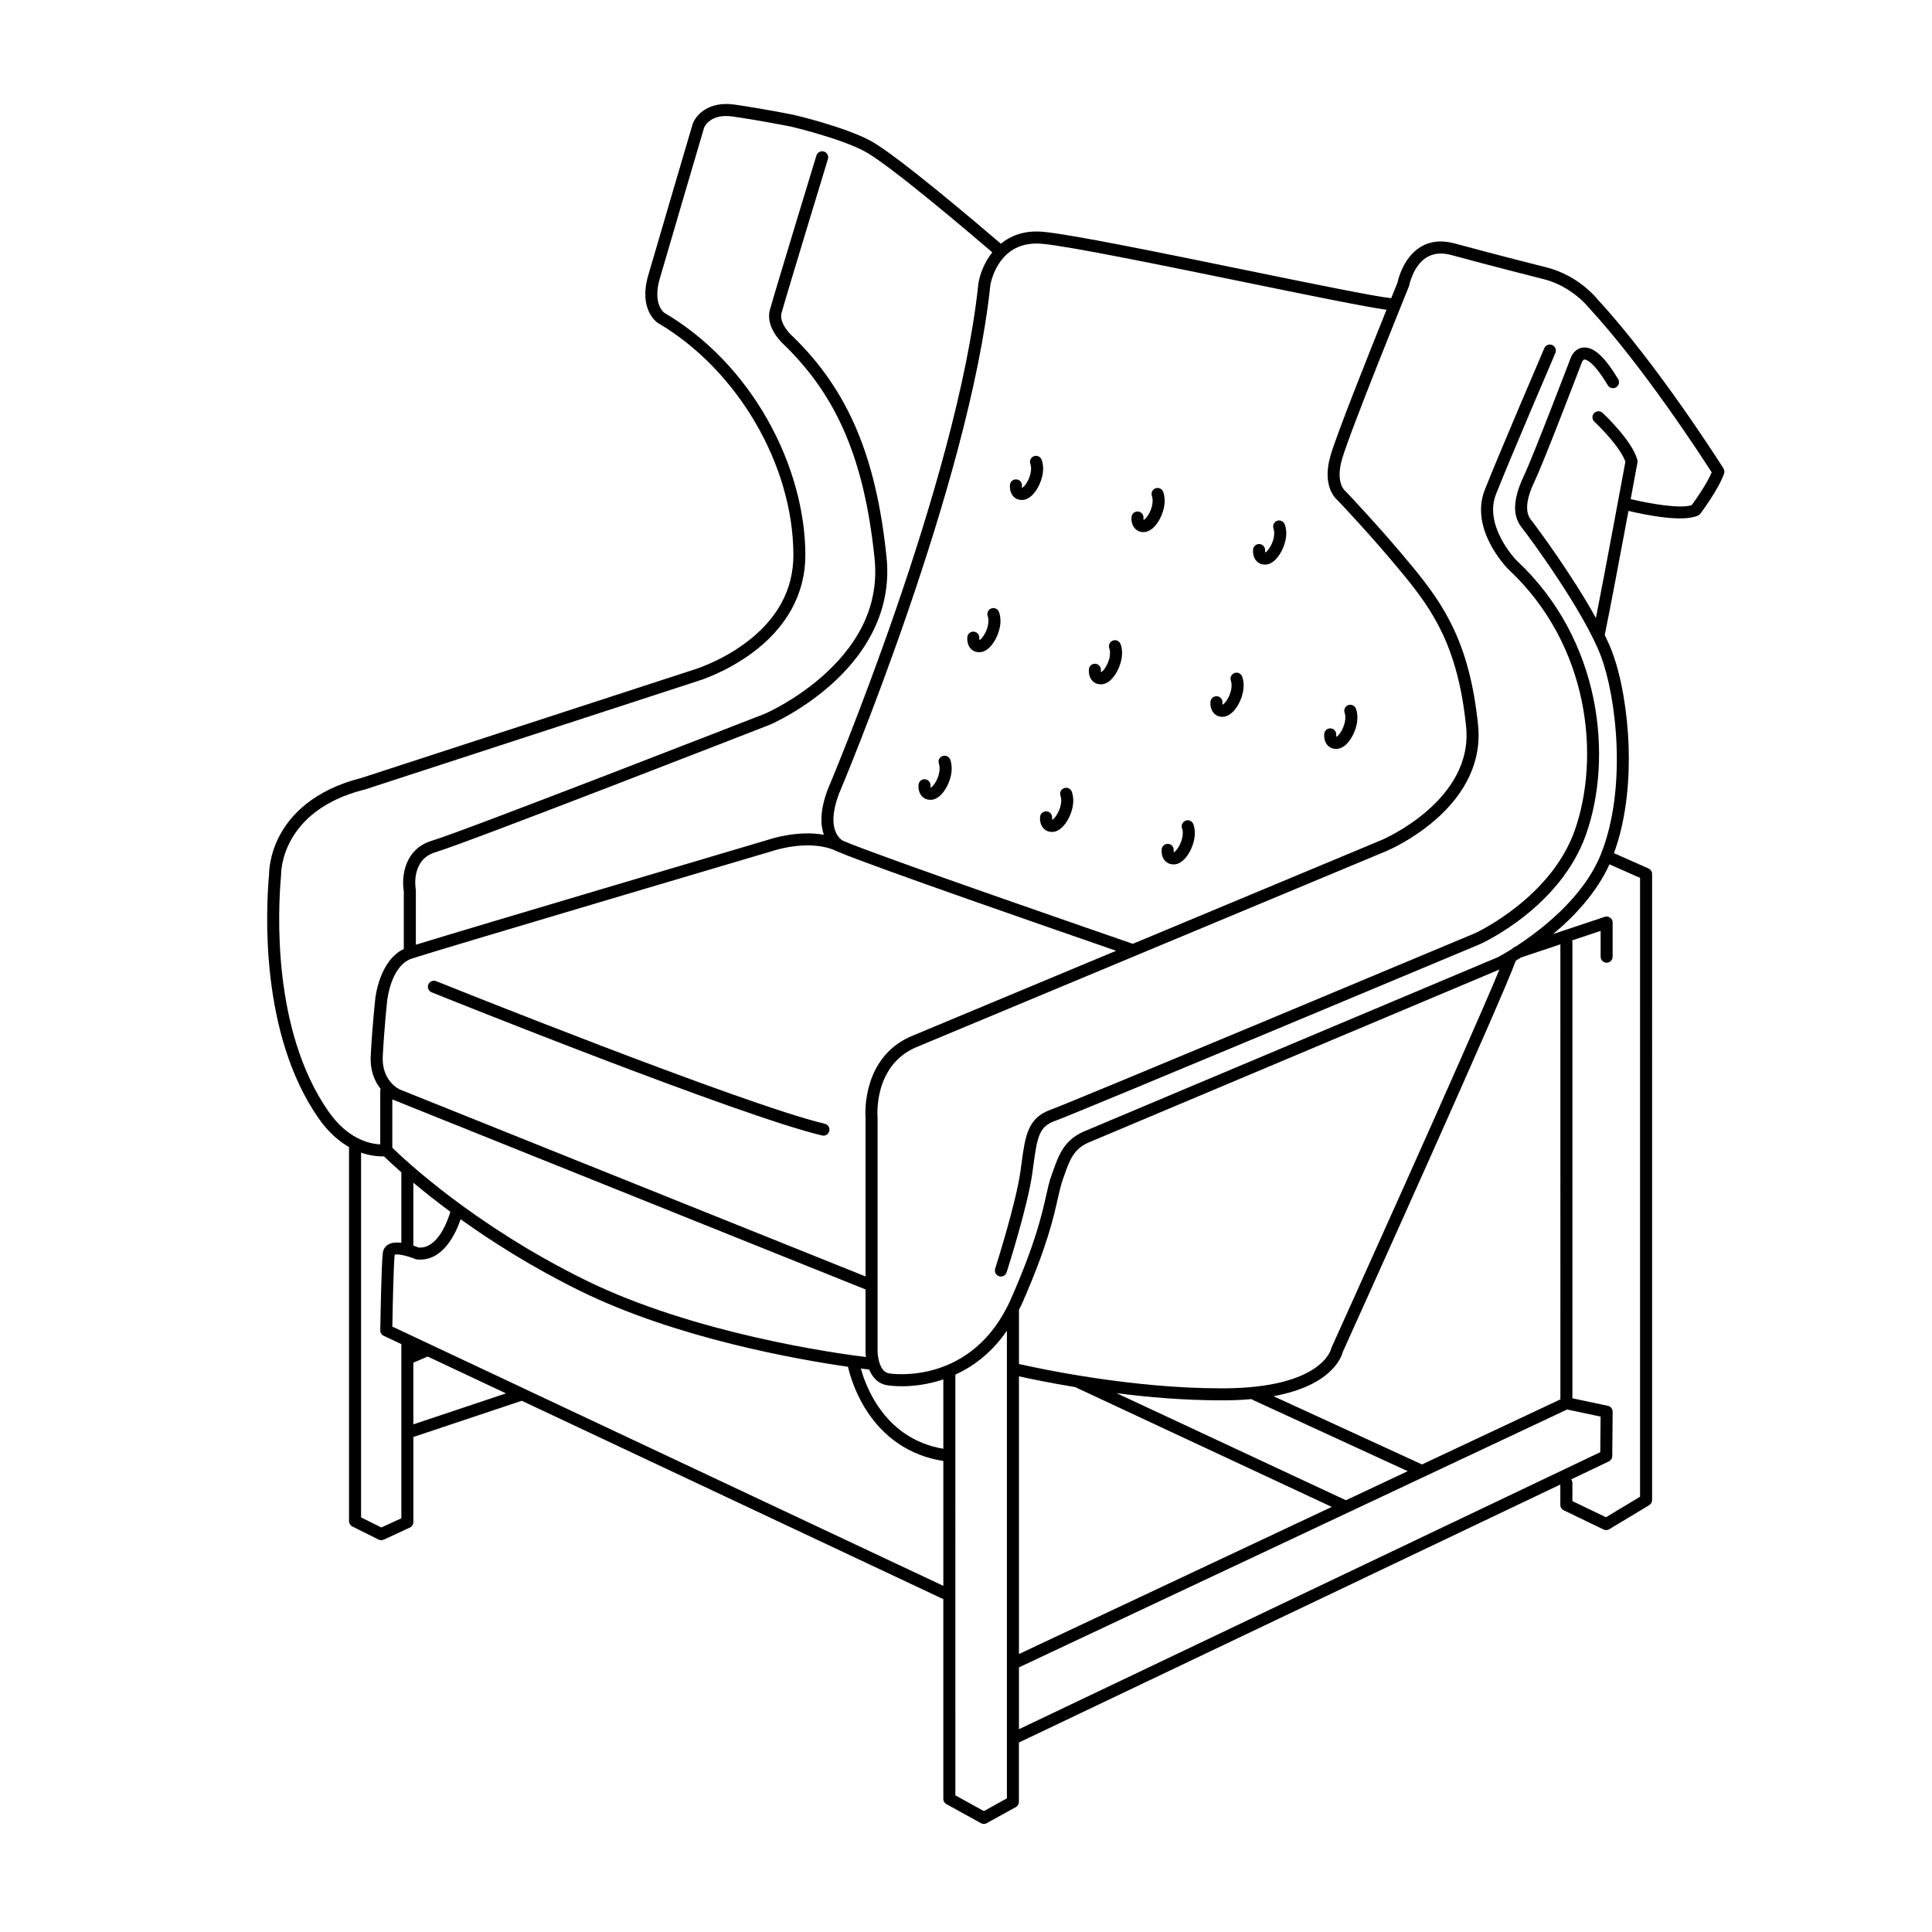 <?xml version="1.0" encoding="UTF-8"?>
<!-- Uploaded to: SVG Repo, www.svgrepo.com, Generator: SVG Repo Mixer Tools -->
<svg fill="#000000" width="800px" height="800px" version="1.1" viewBox="144 144 512 512" xmlns="http://www.w3.org/2000/svg">
 <g>
  <path d="m555.35 235.44c-0.812-0.348-1.754 0.023-2.098 0.836-0.117 0.277-12.012 28.027-15.758 37.508-4.117 10.41 5.707 20.547 6.125 20.969 0.016 0.016 0.031 0.031 0.047 0.051 21.758 20.238 24.406 50.078 17.66 69.25-6.258 17.75-25.699 26.918-26.371 27.23-2.082 0.871-107.04 44.844-112.49 46.789-6.144 2.195-6.766 6.879-7.805 14.621-0.074 0.523-0.141 1.059-0.215 1.605-1.16 8.535-6.66 25.73-6.711 25.902-0.277 0.84 0.191 1.742 1.027 2.012 0.156 0.051 0.324 0.082 0.488 0.082 0.676 0 1.301-0.438 1.516-1.113 0.23-0.715 5.637-17.633 6.836-26.441 0.074-0.559 0.145-1.102 0.215-1.621 1.066-7.977 1.598-10.574 5.719-12.043 5.559-1.988 108.3-45.031 112.67-46.863 0.016-0.004 0.023-0.012 0.035-0.016 0.871-0.395 21.301-9.805 28.086-29.09 7.078-20.113 4.324-51.398-18.453-72.613-0.465-0.484-8.695-9.266-5.414-17.539 3.734-9.438 15.609-37.145 15.734-37.422 0.336-0.812-0.035-1.75-0.844-2.094z"/>
  <path d="m362.58 441.81c-21.555-5.098-102.19-37.469-103-37.789-0.82-0.328-1.75 0.07-2.074 0.887-0.328 0.816 0.07 1.742 0.883 2.07 3.324 1.34 81.668 32.781 103.46 37.934 0.121 0.031 0.246 0.047 0.367 0.047 0.727 0 1.375-0.492 1.551-1.23 0.207-0.855-0.324-1.715-1.184-1.918z"/>
  <path d="m600.75 268.15c-0.176-0.277-17.402-27.531-33.352-44.785-0.551-0.699-5.301-6.398-13.48-8.484-0.125-0.031-13.594-3.414-24.41-6.367-3.508-0.953-6.602-0.613-9.184 1.023-4.379 2.762-5.75 8.293-5.981 9.371-0.195 0.504-0.801 1.996-1.668 4.117-4.488-0.48-21.062-3.871-38.613-7.461-21.68-4.445-46.254-9.473-53.641-10.137-4.887-0.438-8.523 0.988-11.184 3.164-5.215-4.473-27.703-23.652-34.625-27.328-6.984-3.707-19.758-6.707-20.297-6.832-0.016 0-0.031-0.004-0.047-0.012-0.082-0.016-8.238-1.648-15.637-2.707-6.891-0.977-10.223 2.848-11.02 5.012-0.016 0.035-0.023 0.07-0.035 0.102-0.09 0.312-9.16 31.031-11.805 40.195-2.586 8.941 2.242 12.344 2.449 12.484 0.023 0.02 0.055 0.039 0.09 0.059 21.145 12.395 35.922 37.699 35.945 61.547 0.004 9.297-4.375 17.211-13.012 23.512-6.578 4.801-13.281 6.82-13.348 6.836-0.016 0.004-0.031 0.012-0.047 0.016l-88.031 28.676c-12.855 3.238-18.836 9.969-21.59 15.055-2.812 5.188-2.922 9.715-2.918 10.484-0.867 9.629-2.445 42.316 13.113 64.652 2.625 3.773 5.453 6.141 8.074 7.637v99.133c0 0.613 0.344 1.152 0.883 1.426l6.949 3.465c0.223 0.102 0.469 0.152 0.711 0.152 0.227 0 0.453-0.039 0.672-0.137l6.906-3.195c0.562-0.258 0.926-0.828 0.926-1.441v-22.562l28.738-9.602 111.71 52.574v52.926c0 0.586 0.312 1.113 0.82 1.395l9.145 5.043c0.238 0.141 0.504 0.203 0.77 0.203 0.262 0 0.527-0.059 0.766-0.203l7.703-4.246c0.516-0.289 0.828-0.812 0.828-1.395v-15.73l143.48-68.371v5.387c0 0.609 0.344 1.164 0.902 1.438l10.559 5.09c0.223 0.102 0.457 0.156 0.691 0.156 0.289 0 0.578-0.074 0.82-0.227l10.559-6.359c0.488-0.289 0.785-0.797 0.785-1.367l0.004-165.92c0-0.629-0.379-1.199-0.957-1.461l-9.145-4.055c3.578-9.801 4.117-20.555 3.891-28.016-0.289-9.367-1.934-18.848-4.387-25.363-0.527-1.387-1.199-2.887-1.953-4.445 1.34-6.465 4.219-21.75 6.293-32.883 4.137 0.996 14.359 3.144 18.461 1.215 0.238-0.109 0.441-0.277 0.594-0.484 0.195-0.262 4.816-6.43 6.273-10.602 0.156-0.449 0.102-0.957-0.156-1.363zm-180.62-59.547c7.215 0.645 31.691 5.664 53.281 10.082 17.324 3.551 32.445 6.644 38.027 7.406-4.641 11.527-13.234 33.082-14.844 38.668-2.238 7.734 1.047 11.105 1.84 11.773 0.812 0.852 9.445 9.949 17.457 19.711 7.84 9.559 14.504 19.195 16.645 40.328 1.98 19.555-22.031 29.887-22.273 29.988l-66.043 27.559c-6.352-2.191-67.305-23.219-76.754-27.277-0.43-0.211-4.793-2.629-1.176-12.367 0.867-2.051 34.641-82.277 40.16-134.89 0.141-0.867 2.231-12.016 13.68-10.977zm-26.137 319.34c-7.684-1.316-13.742-5.477-18.008-12.383-2.203-3.578-3.336-6.984-3.856-8.887 1.039 0.137 1.789 0.223 2.207 0.273 0.84 1.996 2.297 3.769 4.766 4.152 0.516 0.086 1.926 0.273 3.961 0.273 2.75 0 6.648-0.383 10.926-1.809zm-130.64-62.801c-0.789 2.637-3.406 9.777-8.375 9.473-0.359-0.141-0.867-0.336-1.441-0.523v-16.672c2.676 2.242 5.961 4.863 9.816 7.723zm-15.387-16.992v-12.793l125.41 50.355v16.516c0 0.43 0.039 0.906 0.102 1.402-8.098-0.996-45.527-6.219-74.328-20.383-29.566-14.543-48.121-32.09-51.188-35.098zm125.41-7.914v42.031l-123.45-49.559c-0.195-0.09-4.828-2.277-4.492-8.793 0.395-7.637 1.184-14.785 1.195-14.871 0.004-0.098 0.984-9.164 6.488-11.004 6.481-2.156 94.582-28.219 95.473-28.48 0.023 0 0.051-0.016 0.074-0.02 0.102-0.031 9.77-3.34 16.879-0.055 0.16 0.074 0.395 0.176 0.613 0.266 0.059 0.023 0.109 0.055 0.125 0.059h0.012c9.16 3.883 58.875 21.098 73.5 26.152l-54.672 22.812c-0.016 0.004-0.035 0.012-0.051 0.02-12.508 5.742-11.793 20.129-11.695 21.441zm-142.34-1.711c-14.984-21.52-13.391-53.375-12.543-62.625 0-0.066 0.004-0.125 0-0.191 0-0.168-0.23-16.867 22.148-22.477 0.035-0.004 0.07-0.016 0.105-0.023l88.062-28.691c0.527-0.156 7.336-2.254 14.223-7.262 9.43-6.852 14.402-15.891 14.398-26.148-0.012-11.652-3.531-24.328-9.91-35.684-6.797-12.098-16.312-21.973-27.527-28.566-0.363-0.289-2.984-2.66-1.164-8.953 2.586-8.941 11.301-38.477 11.777-40.102 0.156-0.367 1.77-3.758 7.562-2.926 7.106 1.02 14.93 2.57 15.434 2.672 0.613 0.145 13.023 3.094 19.504 6.535 6.484 3.438 28.449 22.137 33.871 26.789-2.188 2.731-3.324 5.93-3.691 8.262 0 0.023-0.004 0.055-0.012 0.082-5.492 52.559-39.594 133.25-39.938 134.06-0.012 0.02-0.016 0.039-0.023 0.066-2.074 5.566-1.891 9.344-0.977 11.875-6.973-1.23-14.012 1.078-14.688 1.309-3.844 1.137-78.742 23.293-93.441 27.84v-14.367c0-0.098-0.004-0.195-0.023-0.289-0.055-0.324-1.344-7.926 5.262-9.875 8.082-2.383 85.332-32.512 88.609-33.789 0.016-0.004 0.031-0.016 0.051-0.02 0.344-0.152 8.535-3.707 16.48-10.891 10.652-9.633 15.617-21.176 14.367-33.379-2.742-26.781-10.176-44.309-24.852-58.594-0.023-0.02-0.051-0.047-0.074-0.066-1.043-0.898-3.586-3.75-2.902-6.184 1.754-6.223 12.188-40.422 12.289-40.762 0.258-0.84-0.215-1.738-1.059-1.996-0.84-0.258-1.734 0.215-1.996 1.062-0.105 0.344-10.551 34.578-12.309 40.832-1.324 4.711 3.305 8.949 3.856 9.43 14.078 13.707 21.215 30.641 23.871 56.594 1.152 11.285-3.309 21.594-13.27 30.633-7.367 6.68-15.191 10.176-15.648 10.379-1.895 0.742-80.434 31.363-88.324 33.691-7.402 2.188-8.16 9.602-7.523 13.359v15.348c-6.484 3.117-7.523 12.816-7.562 13.23-0.004 0.074-0.805 7.309-1.199 15.039-0.211 4.121 1.125 6.953 2.625 8.816-0.039 0.145-0.105 0.281-0.105 0.434v14.27c-1.328-0.055-3.496-0.379-6-1.664-0.035-0.02-0.066-0.035-0.102-0.051-2.402-1.25-5.098-3.398-7.633-7.031zm14.027 110.27-5.375-2.664v-96.68c2.363 0.832 4.363 1.012 5.598 1.012 0.176 0 0.332-0.012 0.48-0.016 0.734 0.727 2.273 2.191 4.594 4.231v18.676c-1.266-0.152-2.519-0.098-3.441 0.434-0.82 0.473-1.34 1.258-1.465 2.207-0.406 3.078-0.664 19.84-0.676 20.551-0.012 0.625 0.344 1.195 0.91 1.457l4.695 2.207c-0.004 0.055-0.023 0.09-0.023 0.137v46.016zm8.48-27.328v-16.344l3.797-1.629 20.758 9.766zm29.551-9.379c-0.004 0-0.012-0.016-0.016-0.016l-35.102-16.512c0.102-6.121 0.336-16.641 0.625-19.055 0.746-0.273 3.269 0.258 5.391 1.133 0.141 0.07 0.297 0.105 0.449 0.121 6.856 0.719 10.309-6.769 11.633-10.641 8.352 5.984 19.008 12.758 31.676 18.988 25.59 12.59 57.812 18.211 70.98 20.098 0.324 1.477 1.484 6.012 4.484 10.926 4.769 7.793 11.906 12.641 20.641 14.02 0.047 0 0.098 0 0.141 0.016v33.102zm121.64 111.87-7.551-4.176-0.004-111.5c5.477-2.492 10.051-6.379 13.66-11.633v123.93zm152.79-109.11-36.676 17.242-39.363-18.082c15.359-2.836 17.98-10.258 18.367-11.738 2.504-5.547 42.148-93.301 45.84-103.66 0.43-0.262 0.891-0.551 1.379-0.863l10.445-3.488 0.004 120.59zm-143.49-6.109c2.699 0.598 8.02 1.719 14.887 2.852l68.008 31.754-82.895 38.988zm86.648 32.84-60.77-28.371c8.473 1.082 18.062 1.895 27.57 1.895h1.164c2.551-0.016 4.891-0.125 7.039-0.328 0.086 0.074 0.152 0.141 0.258 0.188l41.121 18.914zm-3.809-40.48c-0.051 0.117-0.086 0.227-0.109 0.352-0.016 0.105-2.418 10.281-28.133 10.469h-1.148c-23.633 0-47.84-5.176-53.445-6.449v-14.359c0.289-0.586 0.594-1.152 0.867-1.773 6.578-15.004 8.293-22.656 9.426-27.727 0.465-2.039 0.82-3.656 1.367-5.16 0.141-0.395 0.289-0.785 0.422-1.176 1.336-3.769 2.394-6.75 6.266-8.457l108.97-45.883c-7.969 19.391-44.082 99.281-44.48 100.16zm-82.84 84.77 145.27-68.34 8.867 1.883-0.09 9.43-154.05 73.418zm164.61-45.23-9.047 5.445-8.898-4.277v-4.816c0-0.359-0.133-0.672-0.324-0.941l9.984-4.762c0.543-0.258 0.898-0.812 0.906-1.422l0.102-11.742c0.012-0.754-0.523-1.41-1.258-1.57l-9.406-1.996v-120.88c0-0.16-0.047-0.312-0.086-0.457l7.566-2.527v6.84c0 0.883 0.715 1.594 1.594 1.594 0.875 0 1.586-0.711 1.586-1.594v-9.055c0-0.516-0.25-0.996-0.664-1.293-0.414-0.297-0.953-0.383-1.438-0.215l-13.684 4.57c5.57-4.625 11.492-10.891 14.953-18.484l8.105 3.594v163.98zm13.691-262.78c-2.973 1.012-10.871-0.312-16.184-1.598 1.043-5.617 1.777-9.582 1.793-9.703 0.051-0.238 0.035-0.484-0.035-0.715-1.43-5.16-8.902-12.137-9.219-12.434-0.641-0.598-1.652-0.559-2.254 0.086-0.594 0.645-0.555 1.652 0.09 2.254 1.914 1.785 7.004 7.047 8.219 10.621-0.637 3.438-5.34 28.883-7.812 41.414-6.262-11.352-15.672-24.117-17.207-26.031-1.637-2.051-1.32-5.414 0.988-10.277 2.523-5.309 12.066-30.34 12.48-31.402 0.004-0.023 0.016-0.031 0.016-0.055 0.059-0.137 0.328-0.707 0.656-0.742 0.215-0.016 2.117 0 6.231 6.832 0.457 0.75 1.43 0.992 2.191 0.539 0.75-0.453 0.996-1.438 0.539-2.188-3.621-6.016-6.602-8.672-9.336-8.352-1.91 0.215-2.969 1.879-3.289 2.863-0.398 1.039-9.934 26.027-12.363 31.141-2.883 6.074-3.082 10.535-0.605 13.637 1.926 2.398 16.516 22.203 21.016 34.109 4.117 10.898 6.977 35.125 0.004 52.516-4.629 11.582-16.125 20.293-22.656 24.516l-0.141 0.047c-0.289 0.09-0.5 0.273-0.68 0.48-2.133 1.344-3.598 2.125-3.883 2.273l-109.77 46.215c-5.16 2.273-6.613 6.367-8.016 10.324-0.133 0.383-0.273 0.766-0.414 1.152-0.621 1.699-0.996 3.394-1.48 5.559-1.109 4.941-2.781 12.418-9.238 27.145-10.137 23.109-31.469 20.027-32.371 19.879-2.891-0.457-3.039-5.691-3.039-5.738v-62.047c0-0.051 0-0.105-0.004-0.152-0.016-0.133-1.152-13.266 9.812-18.32l125.12-52.199c0.266-0.109 6.648-2.82 12.855-8.203 8.359-7.266 12.289-15.926 11.367-25.043-2.231-22.027-9.18-32.074-17.355-42.031-8.453-10.293-17.598-19.859-17.684-19.957-0.09-0.09-0.09-0.105-0.188-0.168-0.109-0.09-2.637-2.195-0.828-8.449 2.137-7.406 17.531-45.293 17.684-45.676 0.047-0.102 0.074-0.207 0.105-0.312 0.004-0.055 1.004-5.188 4.578-7.43 1.797-1.129 4.039-1.352 6.629-0.641 10.852 2.961 24.34 6.352 24.465 6.387 7.426 1.891 11.75 7.344 11.793 7.402 0.031 0.035 0.059 0.074 0.098 0.105 14.363 15.527 29.855 39.398 32.605 43.691-1.328 3.152-4.375 7.434-5.289 8.676z"/>
  <path d="m414.8 276.5c0.086 0 0.176-0.004 0.266-0.012 1.254-0.082 2.535-1.023 3.594-2.641 1.27-1.945 2.398-5.199 1.391-7.992-0.301-0.832-1.211-1.258-2.035-0.961-0.832 0.301-1.266 1.211-0.961 2.039 0.414 1.145 0.145 2.91-0.676 4.5-0.609 1.184-1.258 1.75-1.516 1.859-0.035-0.137-0.051-0.344-0.039-0.5 0.09-0.867-0.539-1.648-1.406-1.742-0.875-0.098-1.664 0.535-1.762 1.41-0.035 0.324-0.16 1.988 0.926 3.125 0.395 0.43 1.105 0.914 2.219 0.914z"/>
  <path d="m406.71 305.24c-0.832 0.297-1.254 1.211-0.957 2.039 0.414 1.145 0.141 2.91-0.676 4.5-0.613 1.184-1.258 1.75-1.516 1.863-0.031-0.137-0.051-0.344-0.035-0.5 0.09-0.867-0.539-1.648-1.41-1.742-0.875-0.102-1.668 0.535-1.762 1.41-0.035 0.324-0.16 1.996 0.926 3.125 0.402 0.422 1.113 0.91 2.223 0.91 0.09 0 0.176-0.004 0.266-0.012 1.254-0.082 2.527-1.02 3.586-2.641 1.273-1.941 2.402-5.199 1.391-7.992-0.293-0.832-1.211-1.258-2.035-0.961z"/>
  <path d="m393.78 344.36c-0.832 0.297-1.258 1.211-0.961 2.035 0.414 1.145 0.152 2.91-0.676 4.504-0.613 1.184-1.258 1.75-1.516 1.859-0.031-0.137-0.051-0.344-0.035-0.492 0.09-0.867-0.539-1.648-1.41-1.75s-1.664 0.527-1.758 1.406c-0.035 0.324-0.16 1.996 0.926 3.129 0.402 0.422 1.113 0.906 2.223 0.906 0.09 0 0.176 0 0.266-0.004 1.254-0.082 2.527-1.023 3.586-2.644 1.27-1.941 2.398-5.199 1.391-7.992-0.297-0.828-1.207-1.262-2.035-0.957z"/>
  <path d="m447.02 285.01c0.09 0 0.176 0 0.266-0.012 1.254-0.086 2.527-1.023 3.586-2.641 1.273-1.945 2.398-5.203 1.395-7.992-0.301-0.832-1.215-1.258-2.039-0.961-0.832 0.301-1.258 1.215-0.961 2.039 0.414 1.145 0.152 2.91-0.672 4.5-0.613 1.184-1.266 1.75-1.516 1.859-0.035-0.137-0.055-0.336-0.039-0.492 0.09-0.871-0.539-1.652-1.41-1.75-0.875-0.098-1.664 0.535-1.762 1.41-0.035 0.316-0.156 1.988 0.934 3.125 0.402 0.43 1.105 0.914 2.219 0.914z"/>
  <path d="m435.73 325.35c0.086 0 0.172 0 0.266-0.004 1.254-0.086 2.527-1.023 3.586-2.644 1.27-1.941 2.402-5.199 1.395-7.992-0.301-0.828-1.215-1.258-2.039-0.957-0.828 0.297-1.258 1.211-0.961 2.035 0.414 1.145 0.152 2.91-0.676 4.504-0.609 1.184-1.258 1.75-1.512 1.859-0.035-0.137-0.055-0.344-0.039-0.492 0.09-0.871-0.543-1.648-1.41-1.75-0.875-0.098-1.664 0.535-1.762 1.41-0.035 0.324-0.156 1.988 0.926 3.125 0.402 0.418 1.109 0.906 2.227 0.906z"/>
  <path d="m419.64 360.43c-0.035 0.324-0.156 1.996 0.926 3.129 0.406 0.422 1.113 0.91 2.227 0.91 0.086 0 0.172-0.004 0.266-0.012 1.25-0.082 2.523-1.023 3.586-2.641 1.273-1.945 2.402-5.199 1.391-7.996-0.301-0.828-1.215-1.258-2.039-0.957-0.828 0.297-1.254 1.211-0.953 2.039 0.406 1.145 0.141 2.91-0.68 4.5-0.613 1.184-1.258 1.742-1.516 1.859-0.031-0.137-0.051-0.344-0.039-0.5 0.09-0.867-0.535-1.648-1.406-1.742-0.879-0.09-1.66 0.539-1.762 1.41z"/>
  <path d="m479.24 293.62c0.086 0 0.176 0 0.266-0.004 1.254-0.086 2.527-1.023 3.586-2.644 1.273-1.941 2.398-5.199 1.391-7.992-0.301-0.832-1.211-1.258-2.035-0.957-0.832 0.297-1.258 1.215-0.957 2.039 0.414 1.145 0.141 2.91-0.676 4.504-0.613 1.184-1.266 1.75-1.523 1.859-0.031-0.137-0.051-0.344-0.035-0.492 0.09-0.871-0.539-1.652-1.41-1.75-0.883-0.098-1.664 0.535-1.758 1.41-0.039 0.324-0.16 1.996 0.926 3.125 0.402 0.418 1.113 0.902 2.227 0.902z"/>
  <path d="m467.94 333.96c0.09 0 0.176 0 0.273-0.012 1.25-0.086 2.527-1.023 3.586-2.644 1.27-1.941 2.402-5.199 1.391-7.992-0.297-0.828-1.211-1.258-2.035-0.957-0.832 0.301-1.258 1.215-0.961 2.039 0.414 1.148 0.145 2.91-0.676 4.504-0.609 1.184-1.258 1.75-1.512 1.859-0.039-0.137-0.055-0.344-0.039-0.492 0.09-0.867-0.539-1.652-1.41-1.75-0.875-0.098-1.664 0.535-1.762 1.406-0.035 0.324-0.156 1.996 0.926 3.129 0.406 0.426 1.109 0.91 2.219 0.91z"/>
  <path d="m498.09 342.47c0.09 0 0.176 0 0.273-0.012 1.254-0.082 2.523-1.023 3.586-2.641 1.273-1.941 2.402-5.199 1.395-7.992-0.301-0.832-1.219-1.258-2.047-0.961-0.828 0.297-1.254 1.211-0.953 2.039 0.414 1.145 0.141 2.91-0.68 4.504-0.609 1.184-1.258 1.75-1.516 1.859-0.031-0.137-0.051-0.344-0.035-0.492 0.09-0.867-0.539-1.648-1.41-1.742-0.875-0.102-1.664 0.535-1.762 1.41-0.035 0.316-0.156 1.996 0.926 3.125 0.406 0.414 1.109 0.902 2.223 0.902z"/>
  <path d="m451.86 369.04c-0.035 0.324-0.16 1.996 0.926 3.129 0.406 0.422 1.113 0.906 2.223 0.906 0.09 0 0.176 0 0.266-0.004 1.254-0.086 2.527-1.023 3.586-2.641 1.273-1.941 2.402-5.199 1.395-7.992-0.297-0.832-1.215-1.258-2.039-0.961-0.828 0.297-1.254 1.211-0.957 2.039 0.414 1.145 0.145 2.91-0.676 4.5-0.609 1.188-1.258 1.754-1.516 1.863-0.035-0.141-0.055-0.344-0.039-0.5 0.09-0.867-0.535-1.648-1.406-1.742-0.875-0.094-1.664 0.531-1.762 1.402z"/>
 </g>
</svg>